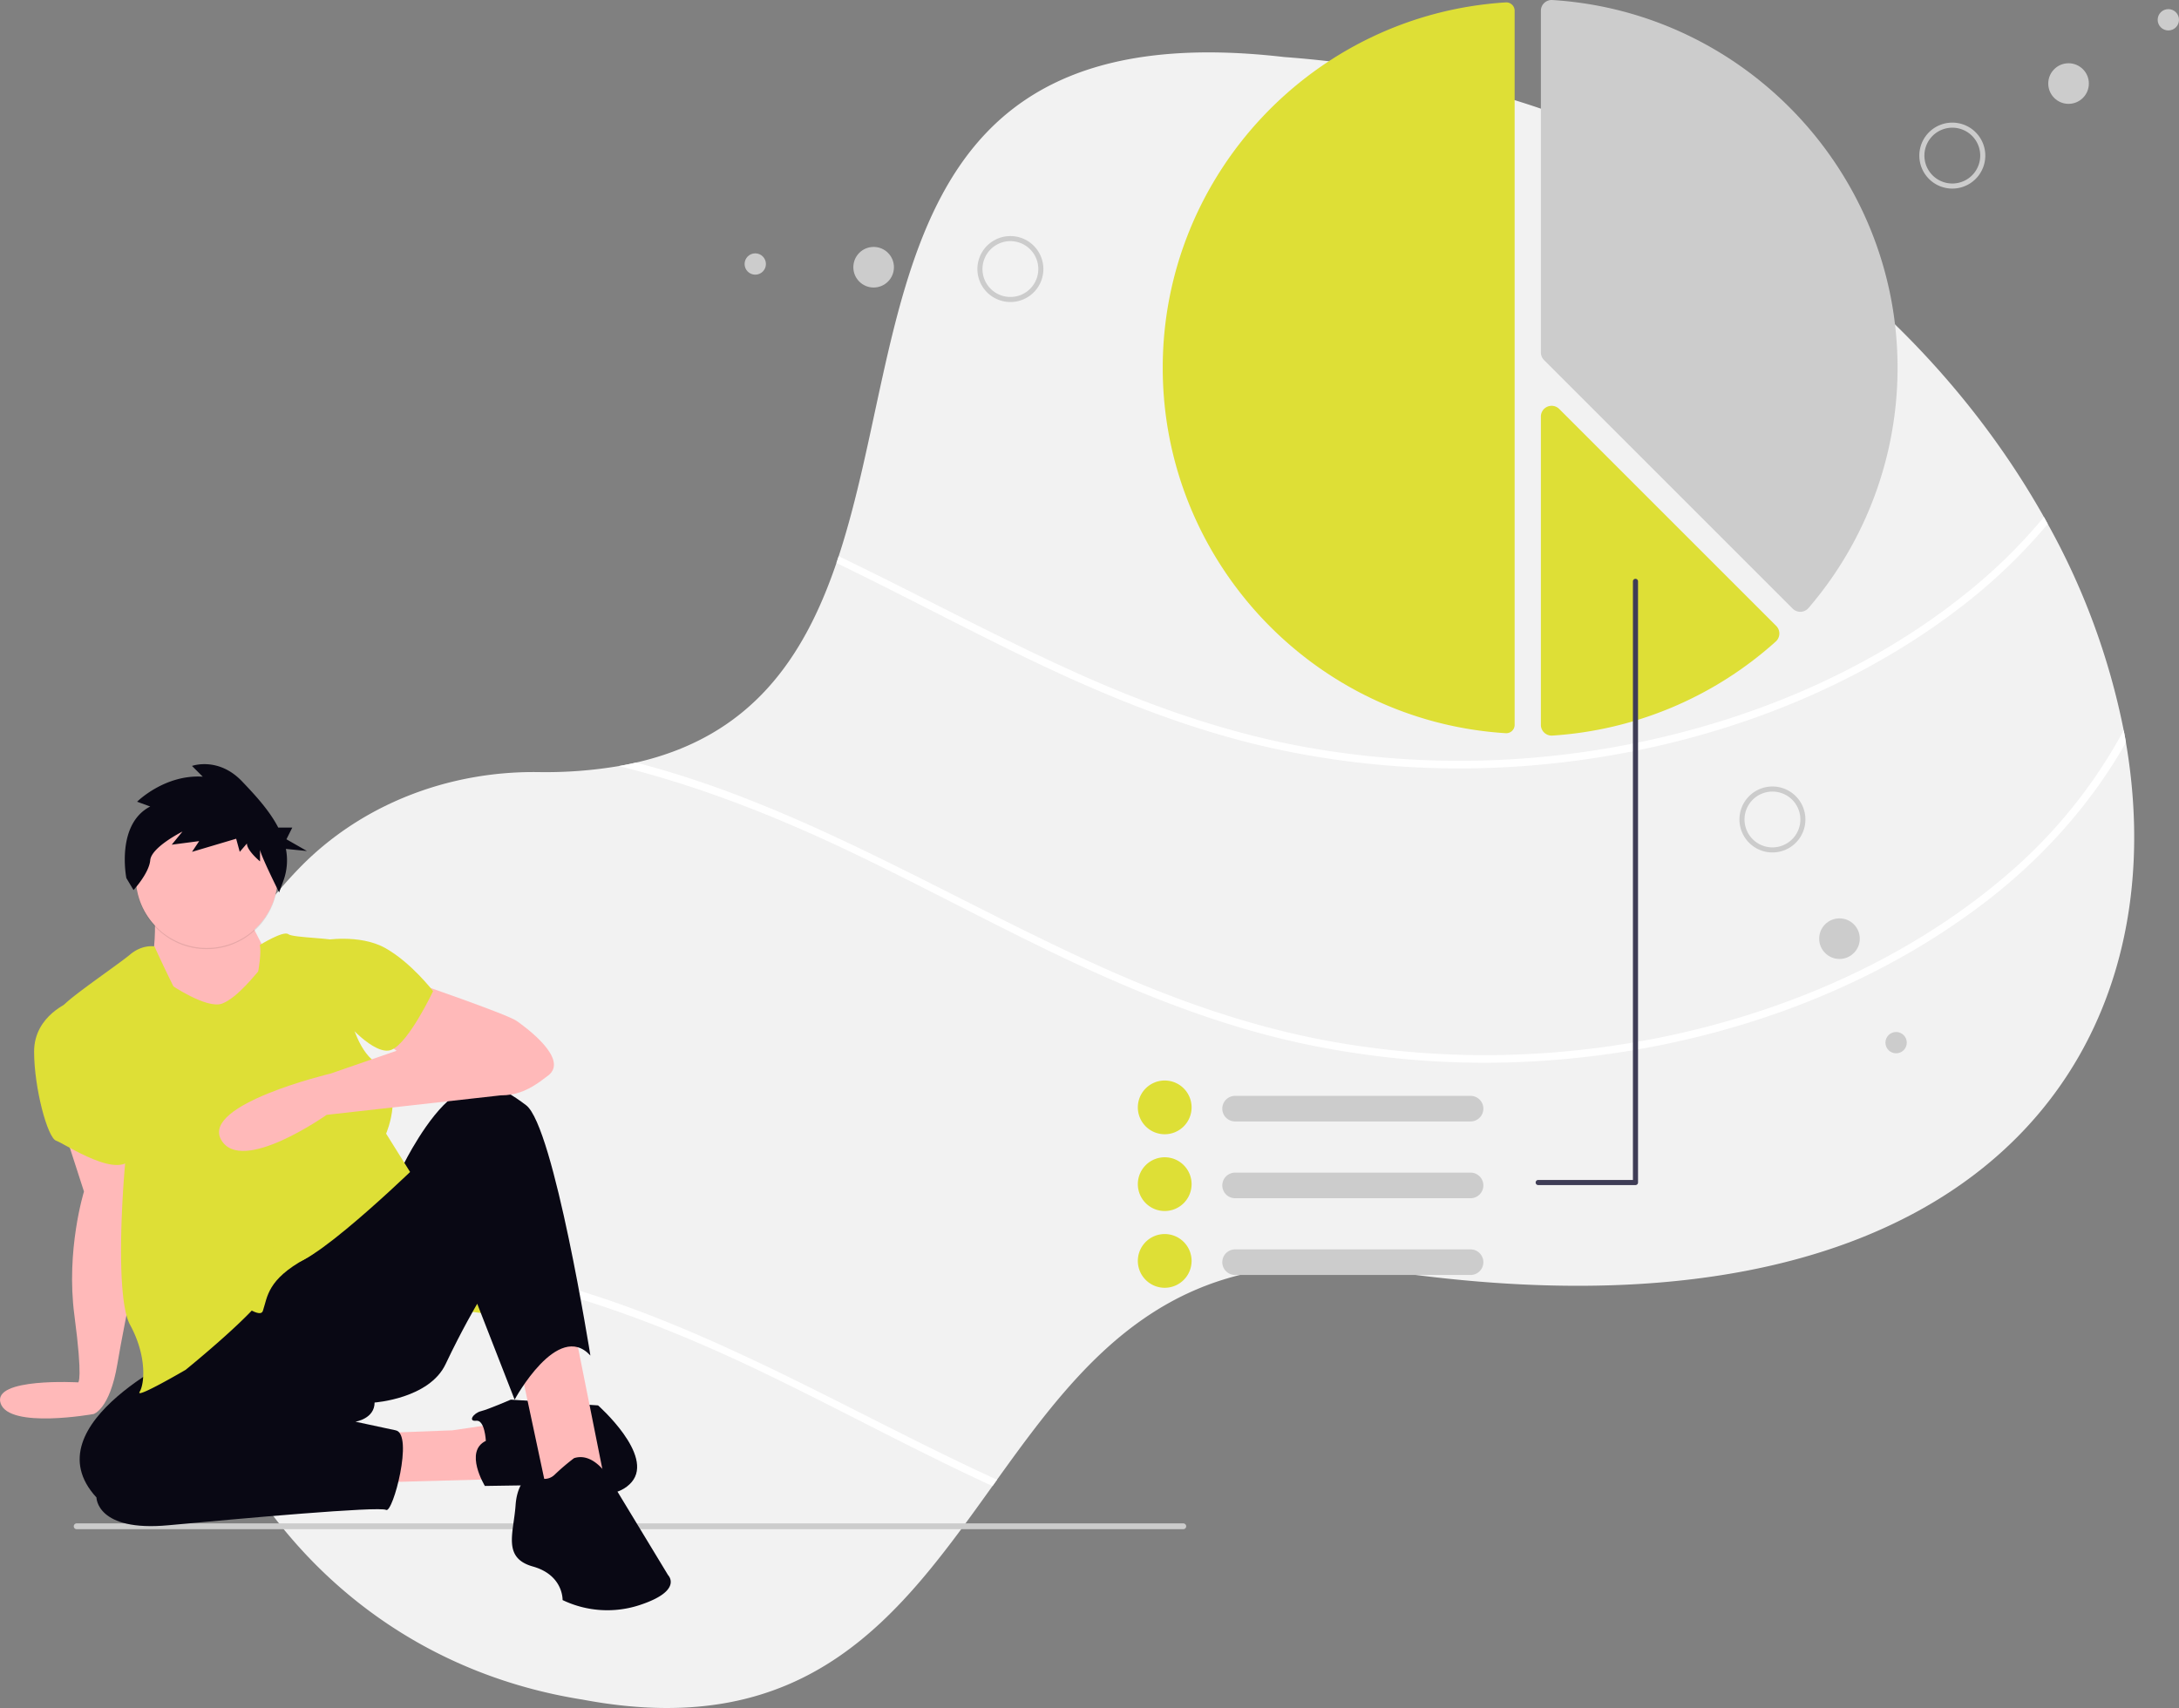 <svg xmlns="http://www.w3.org/2000/svg" xmlns:xlink="http://www.w3.org/1999/xlink" width="988.5" height="774.981" viewBox="0 0 988.5 774.981"><rect x="0" y="0" width="988.5" height="774.981" fill="#808080" stroke="none"/><g id="Group_12" data-name="Group 12" transform="translate(-331.843 -152.51)"><path id="Path_305-548" data-name="Path 305" d="M1140.171,623.562c-1.048,2.015-2.141,3.995-3.269,5.963-43.26,75.366-143.894,122.172-313.609,97.4-96.363-14.735-137.4,39.312-177.139,94.671-.68.955-1.359,1.911-2.049,2.866-41.614,58.053-82.814,116.266-185.83,96.916-109.21-17.267-176.61-105.941-187.039-200.612-.127-1.151-.242-2.314-.346-3.465-5.859-61.379,12.248-124.935,58.444-172.915,27.9-28.974,67.55-44.365,108.473-43.882a199.385,199.385,0,0,0,36.791-2.728c2.682-.472,5.284-.99,7.816-1.577,52.136-11.914,76.16-47.335,90.895-90.561.346-1.025.691-2.049,1.025-3.085,33.833-103.086,18.188-247.774,202.12-226.489,164.592,12.133,285.383,103.4,344.632,208.693.587,1.059,1.174,2.118,1.75,3.177a321.16,321.16,0,0,1,34.442,93.6c.369,1.842.7,3.684,1.013,5.525C1166.67,535.959,1161.179,583.49,1140.171,623.562Z" transform="translate(137.976 2.326)" fill="#f2f2f2"></path><path id="Path_306-549" data-name="Path 306" d="M1049.679,337.12A252.041,252.041,0,0,1,1010,375c-56.74,43.514-128.607,67.112-199.506,72.062a396.383,396.383,0,0,1-108.807-7.391c-36.377-7.621-71.072-21.043-104.674-36.722-32.681-15.253-64.4-32.451-96.858-48.13.346-1.025.691-2.049,1.025-3.085,35.4,17.037,70.071,35.812,105.883,52.044,33.74,15.3,68.666,27.777,105.192,34.454a394.994,394.994,0,0,0,110.488,4.328c70.7-7.114,142.628-33.2,196.985-79.867a235.212,235.212,0,0,0,28.2-28.756C1048.516,335,1049.1,336.061,1049.679,337.12Z" transform="translate(211.131 53.139)" fill="#fff"></path><path id="Path_307-550" data-name="Path 307" d="M768.339,156.736q-.124,0-.247.008C680.844,162.21,612.5,235.035,612.5,322.539s68.344,160.33,155.591,165.794a3.79,3.79,0,0,0,2.857-1.026,3.75,3.75,0,0,0,1.194-2.76V160.53A3.8,3.8,0,0,0,768.339,156.736Z" transform="translate(246.814 -3.144)" fill="#DEDF36"></path><path id="Path_308-551" data-name="Path 308" d="M860.383,433.517a4.892,4.892,0,0,1-3.45-1.428l-112.81-112.81a4.839,4.839,0,0,1-1.427-3.444V160.791a4.822,4.822,0,0,1,1.536-3.548,4.9,4.9,0,0,1,3.665-1.319c87.816,5.5,156.606,78.8,156.606,166.875a167.2,167.2,0,0,1-40.43,109.029,4.9,4.9,0,0,1-3.509,1.685Q860.474,433.517,860.383,433.517Z" transform="translate(288.166 -3.405)" fill="#ccc"></path><path id="Path_309-552" data-name="Path 309" d="M747.587,445.3a4.911,4.911,0,0,1-3.353-1.327,4.826,4.826,0,0,1-1.538-3.551V300.532a4.871,4.871,0,0,1,8.314-3.444l98.441,98.441a4.881,4.881,0,0,1-.183,7.072A167.567,167.567,0,0,1,747.889,445.29C747.789,445.3,747.687,445.3,747.587,445.3Z" transform="translate(288.166 40.98)" fill="#DEDF36"></path><path id="Path_310-553" data-name="Path 310" d="M1108.929,412.917c-15.794,28.008-38.092,52.711-63.624,72.292C988.564,528.723,916.7,552.322,845.8,557.272a396.386,396.386,0,0,1-108.807-7.391c-36.376-7.621-71.072-21.043-104.674-36.722-34.212-15.966-67.377-34.074-101.44-50.34-34.028-16.254-69-30.114-105.641-39.185,2.682-.472,5.284-.99,7.816-1.577q3.592.932,7.16,1.934c71.648,20.03,134.881,59.5,202.154,90,33.74,15.3,68.666,27.777,105.192,34.454a394.992,394.992,0,0,0,110.488,4.328c70.7-7.114,142.628-33.2,196.985-79.867a229.605,229.605,0,0,0,52.884-65.512C1108.285,409.233,1108.618,411.075,1108.929,412.917Z" transform="translate(187.337 76.467)" fill="#fff"></path><path id="Path_311-554" data-name="Path 311" d="M446.724,602.513c70.589,19.731,133,58.34,199.173,88.627-.68.955-1.359,1.911-2.049,2.866-1.681-.771-3.349-1.542-5.019-2.325-34.212-15.966-67.377-34.074-101.44-50.34-34.753-16.6-70.485-30.7-107.978-39.761a482.479,482.479,0,0,0-158.433-11.27c-.127-1.151-.242-2.314-.346-3.465A486.114,486.114,0,0,1,446.724,602.513Z" transform="translate(138.233 132.78)" fill="#fff"></path><path id="Path_312-555" data-name="Path 312" d="M740.929,683.151H238.919a1.318,1.318,0,1,1,0-2.635h502.01a1.318,1.318,0,0,1,0,2.635Z" transform="translate(127.742 163.214)" fill="#ccc"></path><path id="Path_318-556" data-name="Path 318" d="M388.751,622.3l-31.819-3.878a6.347,6.347,0,0,1-5.352-7.983l8.473-30.814a17.626,17.626,0,1,1,34.981,4.367l.83,31.843a6.347,6.347,0,0,1-7.112,6.463Z" transform="translate(163.871 126.266)" fill="#DEDF36"></path><path id="Path_323-557" data-name="Path 323" d="M745.633,544.9H638.814a5.805,5.805,0,0,1,0-11.611H745.633a5.805,5.805,0,0,1,0,11.611Z" transform="translate(253.328 116.453)" fill="#ccc"></path><path id="Path_324-558" data-name="Path 324" d="M616.12,552.385a12.191,12.191,0,1,1,12.191-12.191A12.191,12.191,0,0,1,616.12,552.385Z" transform="translate(244.092 114.774)" fill="#DEDF36"></path><path id="Path_325-559" data-name="Path 325" d="M745.633,571.336H638.814a5.805,5.805,0,0,1,0-11.611H745.633a5.805,5.805,0,0,1,0,11.611Z" transform="translate(253.328 124.849)" fill="#ccc"></path><path id="Path_326-560" data-name="Path 326" d="M616.12,578.821a12.191,12.191,0,1,1,12.191-12.191A12.191,12.191,0,0,1,616.12,578.821Z" transform="translate(244.092 123.17)" fill="#DEDF36"></path><path id="Path_327-561" data-name="Path 327" d="M745.633,597.772H638.814a5.805,5.805,0,1,1,0-11.611H745.633a5.805,5.805,0,1,1,0,11.611Z" transform="translate(253.328 133.246)" fill="#ccc"></path><path id="Path_328-562" data-name="Path 328" d="M616.12,605.257a12.191,12.191,0,1,1,12.191-12.191A12.191,12.191,0,0,1,616.12,605.257Z" transform="translate(244.092 131.567)" fill="#DEDF36"></path><path id="Path_329-563" data-name="Path 329" d="M742.057,630.321h44.121a1.161,1.161,0,0,0,1.161-1.161V356.4a1.161,1.161,0,0,0-2.322,0V628h-42.96a1.161,1.161,0,0,0,0,2.322Z" transform="translate(287.594 59.902)" fill="#3f3d56"></path><path id="Path_330-564" data-name="Path 330" d="M889.16,228.023h0A14.965,14.965,0,1,1,902.875,211.9,14.965,14.965,0,0,1,889.16,228.023Zm-.185-2.295h0a12.663,12.663,0,1,0-13.638-11.605,12.663,12.663,0,0,0,13.638,11.605Z" transform="translate(329.549 10.006)" fill="#ccc"></path><circle id="Ellipse_66" data-name="Ellipse 66" cx="9.209" cy="9.209" r="9.209" transform="translate(1261.03 181.212)" fill="#ccc"></circle><circle id="Ellipse_67" data-name="Ellipse 67" cx="4.838" cy="4.838" r="4.838" transform="translate(1310.668 156.651)" fill="#ccc"></circle><path id="Path_331-565" data-name="Path 331" d="M838.513,449.971a14.965,14.965,0,1,1-4.236-20.736h0a14.982,14.982,0,0,1,4.236,20.735Zm-23.05-15.231a12.663,12.663,0,1,0,17.546-3.584h0a12.677,12.677,0,0,0-17.545,3.584Z" transform="translate(309.879 82.616)" fill="#ccc"></path><circle id="Ellipse_68" data-name="Ellipse 68" cx="9.209" cy="9.209" r="9.209" transform="translate(1157.111 569.206)" fill="#ccc"></circle><circle id="Ellipse_69" data-name="Ellipse 69" cx="4.838" cy="4.838" r="4.838" transform="translate(1187.171 620.761)" fill="#ccc"></circle><path id="Path_332-566" data-name="Path 332" d="M550.257,258.834a14.965,14.965,0,1,1,20.061,6.742h0a14.982,14.982,0,0,1-20.061-6.742ZM575,246.539a12.663,12.663,0,1,0-5.7,16.975h0a12.677,12.677,0,0,0,5.7-16.975Z" transform="translate(226.547 22.414)" fill="#ccc"></path><circle id="Ellipse_70" data-name="Ellipse 70" cx="9.209" cy="9.209" r="9.209" transform="translate(718.958 264.548)" fill="#ccc"></circle><circle id="Ellipse_71" data-name="Ellipse 71" cx="4.838" cy="4.838" r="4.838" transform="translate(669.627 267.462)" fill="#ccc"></circle><g id="Group_11" data-name="Group 11" transform="translate(302 174)"><path id="Path_289-567" data-name="Path 289" d="M510.8,643.322,519.94,671.6s-8.267,26.541-4.351,56.128,1.74,30.457,1.74,30.457-39.126-2.252-35.21,9.5,42.172,4.863,42.172,4.863,7.347-1.978,10.828-22.863,12.232-61.112,12.232-61.112L539.122,650.6Z" transform="translate(-452 -152.441)" fill="#ffb9b9"></path><path id="Path_291-568" data-name="Path 291" d="M553.211,742.808l34.808-1.3,26.541-3.916-7.832,26.106-64.4,1.74Z" transform="translate(-353 -114)" fill="#ffb9b9"></path><path id="Path_292-569" data-name="Path 292" d="M702.247,784.73s-.435-9.572-4.351-9.137-1.305-3.481,2.175-4.351,13.488-5.221,13.488-5.221l39.594,2.611s25.671,22.625,15.229,34.808-37.419,1.305-37.419,1.305l-29.152.435S692.24,789.516,702.247,784.73Z" transform="translate(-452 -152.441)" fill="#090814"></path><path id="Path_293-570" data-name="Path 293" d="M618.911,712.786l12.618,59.174,26.106-5.221-14.793-73.967-15.664-8.267Z" transform="translate(-353 -114)" fill="#ffb9b9"></path><path id="Path_294-571" data-name="Path 294" d="M567.8,743.83S494.7,776.9,525.6,810.4c0,0,0,15.664,32.633,12.618s95.722-8.7,98.768-6.962,12.618-34.373,4.351-36.113-18.274-3.916-18.274-3.916,8.7-1.305,8.7-8.7c0,0,24.8-1.74,32.2-17.4s14.358-27.411,14.358-27.411L715.3,766.02s19.58-36.113,34.373-20.015c0,0-16.534-103.989-29.152-113.561s-21.32-12.618-33.068-3.916-22.625,30.892-22.625,30.892Z" transform="translate(-452 -152.441)" fill="#090814"></path><path id="Path_295-572" data-name="Path 295" d="M742.277,792.562a98.038,98.038,0,0,0-8.7,7.4c-3.481,3.481-8.267,1.74-8.7,0s-8.267,1.305-9.137,13.923-6.091,23.931,7.832,27.846,13.488,15.229,13.488,15.229a46.934,46.934,0,0,0,35.243,2.176c19.58-6.526,12.618-13.488,12.618-13.488l-26.106-43.075S751.849,789.516,742.277,792.562Z" transform="translate(-452 -152.441)" fill="#090814"></path><path id="Path_296-573" data-name="Path 296" d="M670.05,576.751s41.77,14.358,46.121,17.4,23.931,17.4,14.358,24.8-17.4,12.183-36.113,6.527-39.594-23.06-39.594-23.06Z" transform="translate(-452 -152.441)" fill="#ffb9b9"></path><path id="Path_298-574" data-name="Path 298" d="M552.137,544.989s.435,16.969-1.305,18.709,20.885,53.082,45.686,30.457,5.656-31.762,5.656-31.762-9.137-16.969-8.7-18.709-40.464,0-40.464,0Z" transform="translate(-452 -152.441)" fill="#ffb9b9"></path><g id="Group_10" data-name="Group 10"><path id="Path_290-575" data-name="Path 290" d="M513.849,585.453s-16.534,6.091-16.534,22.625,6.091,39.159,10.007,40.464,30.022,19.144,34.808,6.526S513.849,585.453,513.849,585.453Z" transform="translate(-452 -152.441)" fill="#DEDF36"></path><path id="Path_297-576" data-name="Path 297" d="M628.28,557.607s16.534-3.046,28.282,3.481,21.755,19.58,21.755,19.58-10.878,23.06-18.709,26.541-22.19-13.923-22.19-13.923Z" transform="translate(-452 -152.441)" fill="#DEDF36"></path><path id="Path_300-577" data-name="Path 300" d="M559.1,577.622s16.534,11.313,23.5,8.7,15.664-13.923,16.534-14.793,45.251,88.326,45.251,88.326-6.527,32.633-23.931,42.2-17.187,17.187-19.362,23.713-30.24-20.667-30.24-20.667L553.008,629.4V583.278Z" transform="translate(-452 -152.441)" fill="#DEDF36"></path><path id="Path_301-578" data-name="Path 301" d="M551.92,557.389s-5.439-1.088-11.1,3.7-32.2,22.625-30.892,24.366S522.986,611.995,525.6,622s6.526,11.313,6.526,11.313,9.137,6.526,7.832,11.313-6.962,70.051.87,84.41,6.526,26.976,4.351,30.457,20.885-10.007,20.885-10.007,34.373-27.846,36.984-36.113a97.269,97.269,0,0,0,3.481-17.4s-22.19-87.891-29.152-92.677S551.92,557.389,551.92,557.389Z" transform="translate(-452 -149.441)" fill="#DEDF36"></path><path id="Path_302-579" data-name="Path 302" d="M599.72,557.733s10.721-6.653,12.9-4.913,22.625,1.74,23.06,3.481,1.305,43.51,16.1,54.388S657,643.322,657,643.322l10.878,17.4s-59.173,56.994-55.258,37.419c.218-1.088,0-1.305,0-1.305S589.556,598.071,592.6,592.85,601.182,563.951,599.72,557.733Z" transform="translate(-452 -150.441)" fill="#DEDF36"></path></g><circle id="Ellipse_72" data-name="Ellipse 72" cx="32.197" cy="32.197" r="32.197" transform="translate(91.435 344.769)" opacity="0.1"></circle><path id="Path_303-580" data-name="Path 303" d="M690.935,597.636l-59.174,20.45s-58.739,13.923-49.6,30.022S630.021,636.8,630.021,636.8l78.8-8.829S740.1,601.552,690.935,597.636Z" transform="translate(-452 -152.441)" fill="#ffb9b9"></path><circle id="Ellipse_64" data-name="Ellipse 64" cx="32.197" cy="32.197" r="32.197" transform="translate(91.435 344.252)" fill="#ffb9b9"></circle><path id="Path_304-581" data-name="Path 304" d="M549.992,496.891l-5.956-2.166s12.453-12.453,29.779-11.37l-4.873-4.873s11.912-4.331,22.741,7.039c5.693,5.977,12.279,13,16.385,20.917h6.378l-2.662,5.324,9.317,5.324-9.563-.956a26.866,26.866,0,0,1-.9,13.789l-2.166,5.956s-8.663-17.326-8.663-19.492V521.8s-5.956-4.873-5.956-8.122l-3.249,3.79-1.624-5.956-20.033,5.956,3.249-4.873-12.453,1.624,4.873-5.956s-14.077,7.039-14.619,12.995-7.58,13.536-7.58,13.536l-3.249-5.414S534.29,505.013,549.992,496.891Z" transform="translate(-452 -152.441)" fill="#090814"></path></g></g></svg>